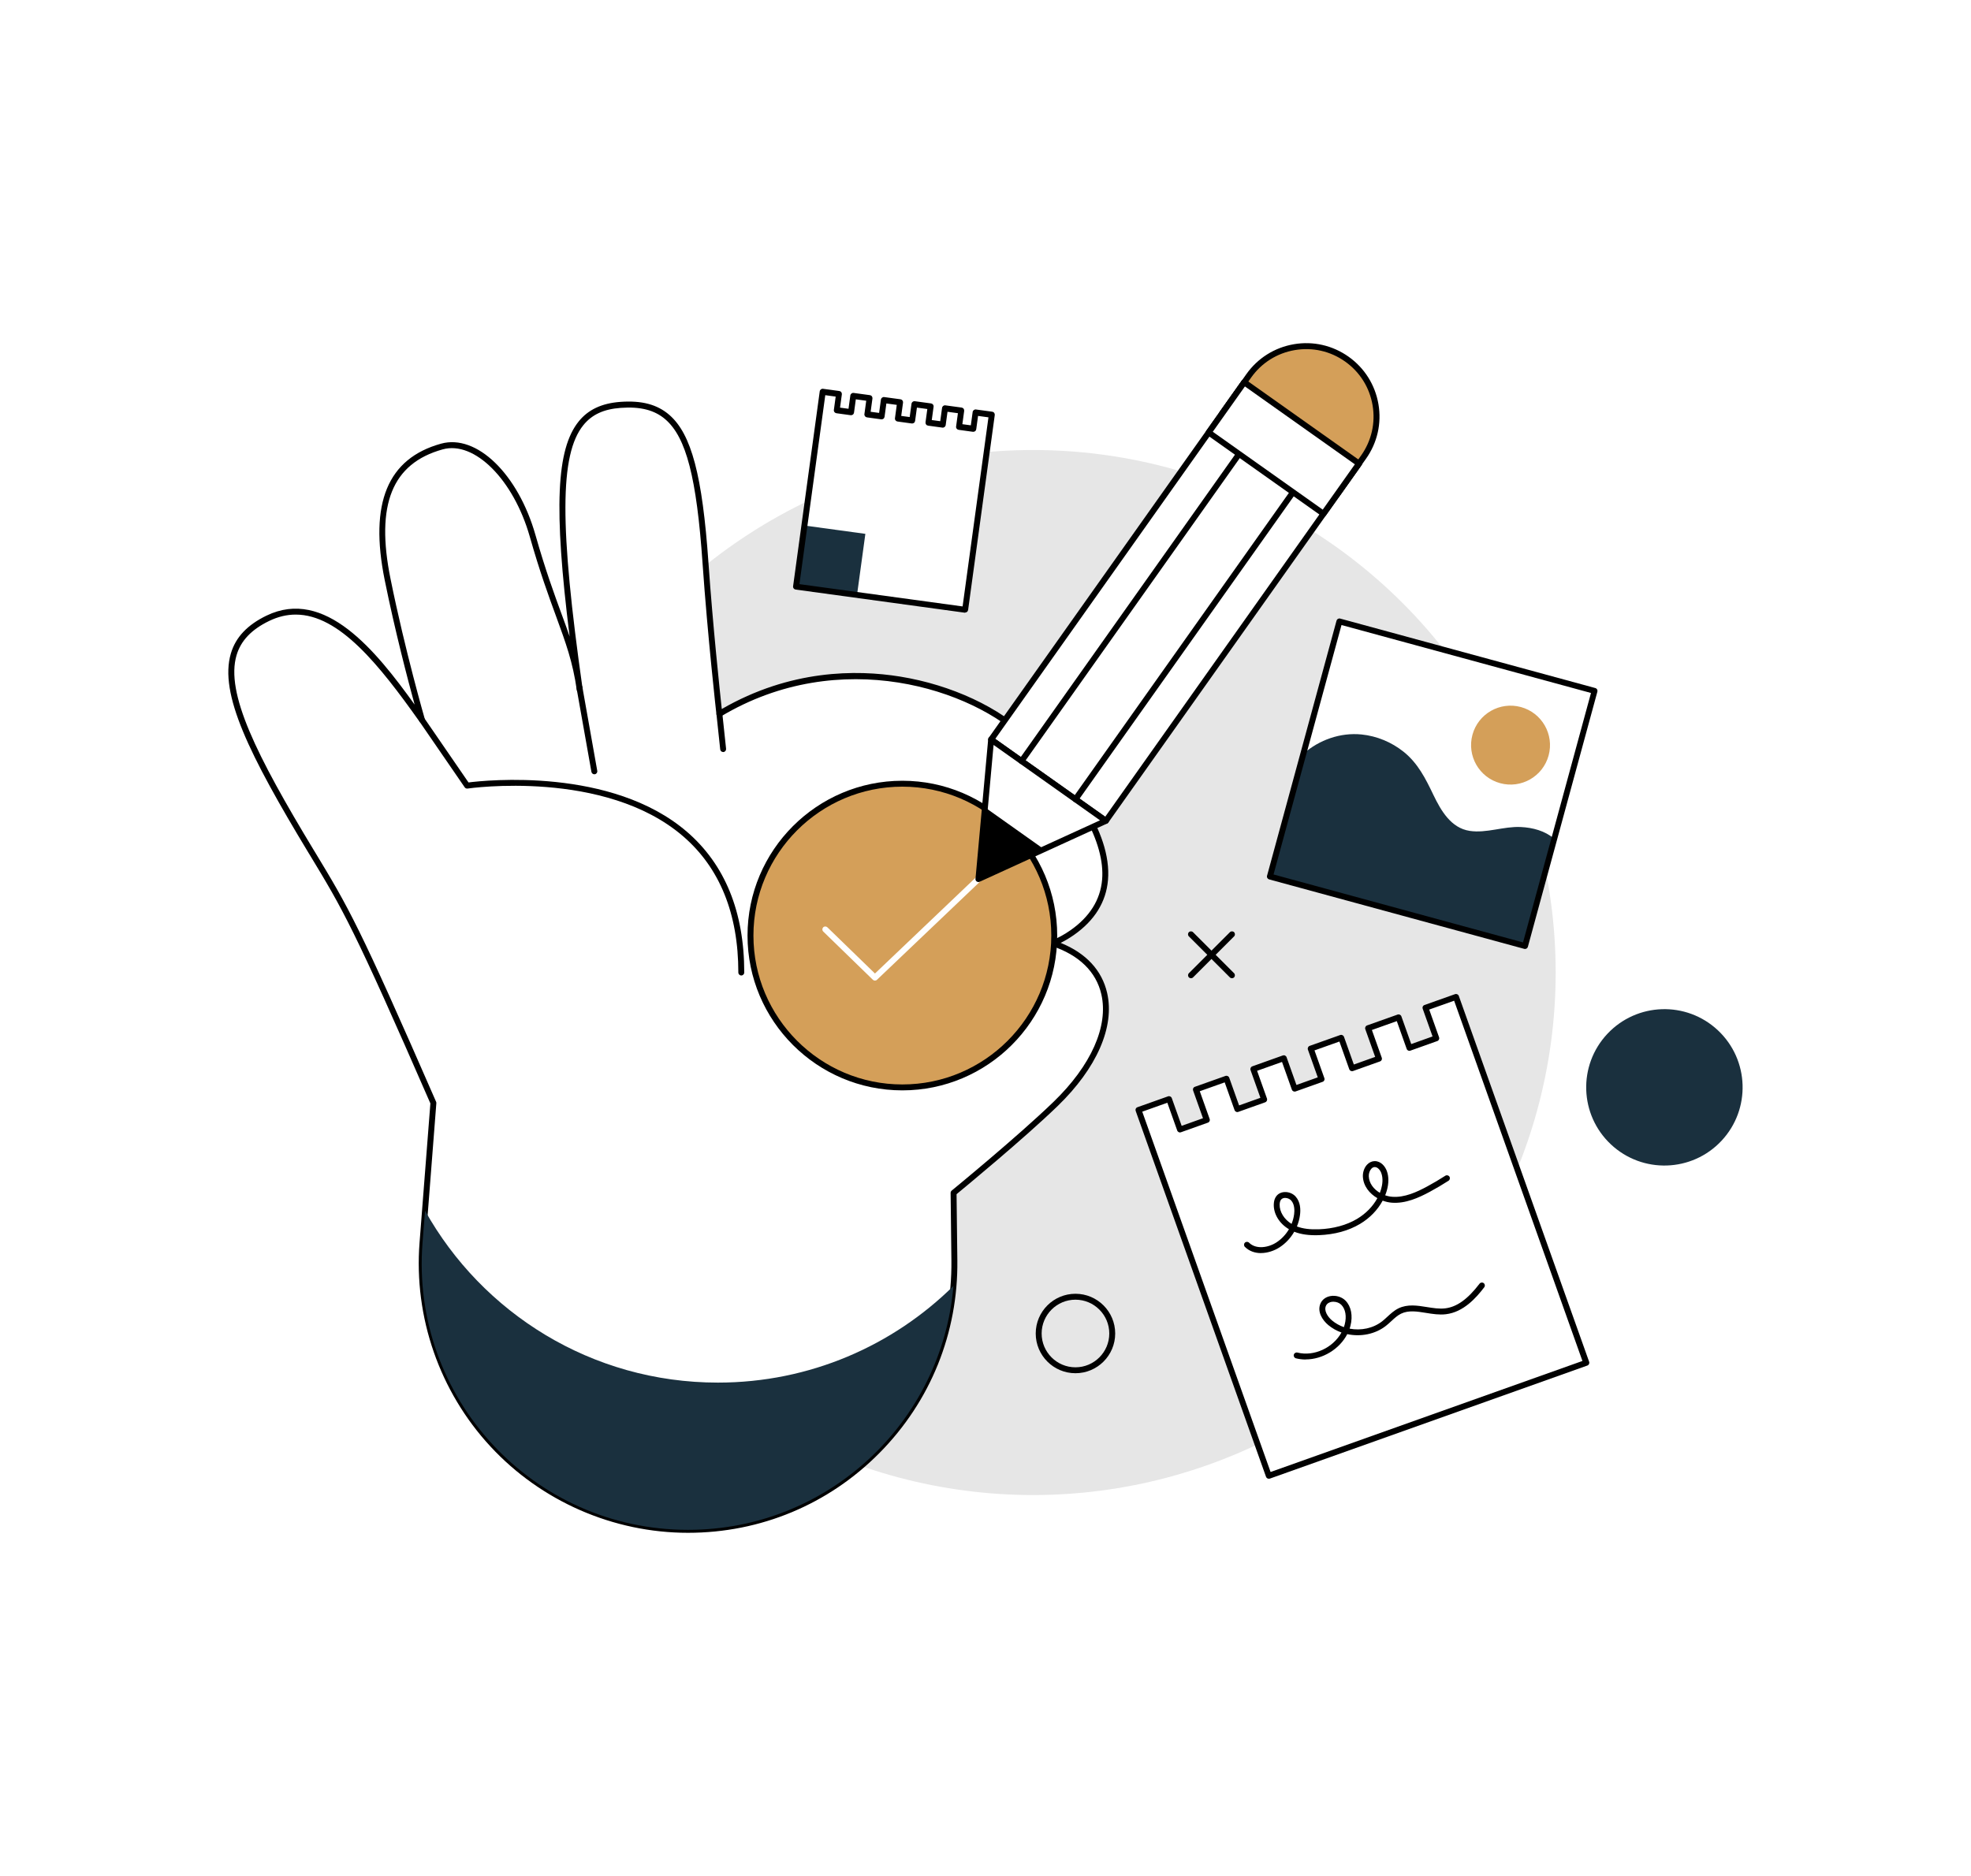 <?xml version="1.0" encoding="UTF-8"?><svg id="Layer_2" xmlns="http://www.w3.org/2000/svg" viewBox="0 0 500 476"><defs><style>.cls-1{fill:#d49f59;}.cls-1,.cls-2,.cls-3,.cls-4,.cls-5{stroke-width:0px;}.cls-2{fill:#000;}.cls-3{fill:#1a303e;}.cls-4{fill:#fff;}.cls-5{fill:#e6e6e6;}</style></defs><g id="Layer_1-2"><rect class="cls-4" width="500" height="476"/><circle class="cls-5" cx="262.06" cy="246.76" r="132.58"/><path class="cls-4" d="M267.07,239.3c1.58-.61,3.22-1.48,4.92-2.67,17.26-12.08,5.18-32.64-11.33-49.1-13.25-13.21-47.15-24.98-78.16-6.4,0,0-2.2-19.41-3.51-38.32-2.17-31.26-6.7-41.18-21.56-40.09-16.08,1.17-18.14,17.38-10.34,72.24-1.82-12.77-6.12-18.5-11.95-39-4.23-14.89-14.46-25.05-23.02-22.67-11.62,3.22-18.09,12.36-13.77,33.73,3.74,18.48,8.73,35.68,8.73,35.68-11.28-15.9-24.27-33.02-39.14-25.81-16.47,7.99-9.76,24.81,11.06,59.23,8.64,14.28,11.19,18.4,30.96,63.73l-2.76,35.52c-3.05,39.26,27.98,72.8,67.36,72.8s68-30.73,67.56-68.35l-.2-17.17s16.68-13.65,25.87-22.55c17.4-16.84,16.89-34.95-.71-40.8ZM219.17,263.19c-8.54,1.86-23.61-30.58-13.32-39.84,10.29-9.26,19.93-9.33,28.95-1.94,5.73,4.7,12.23,14.44,20.63,17.82-19.54,3.06-28.63,22.29-36.26,23.95Z"/><path class="cls-2" d="M174.54,388.92c-18.98,0-37.25-7.99-50.14-21.92-12.89-13.93-19.44-32.77-17.97-51.69l2.75-35.34c-19.53-44.79-22.12-49.06-30.65-63.15l-.2-.32c-15.14-25.03-22.78-40.52-19.76-50.7,1.21-4.1,4.16-7.23,9.02-9.59,14.79-7.17,27.73,8.83,37.59,22.57-1.7-6.22-4.97-18.66-7.59-31.61-3.95-19.52.73-30.84,14.3-34.6,9.02-2.5,19.54,7.68,23.95,23.19,2.52,8.88,4.81,15.1,6.64,20.1.74,2,1.41,3.84,2.02,5.63-4.09-32.75-3.35-47.55,2.31-54.57,2.41-2.99,5.85-4.6,10.54-4.95,5.43-.4,9.38.65,12.44,3.3,5.61,4.86,8.39,15.37,9.93,37.49,1.12,16.07,2.9,32.69,3.38,37.14,17.36-10.02,34.14-10.03,45.25-8.23,13.05,2.12,25.33,7.85,32.83,15.33,9.68,9.65,20.98,23.78,19.89,36.33-.48,5.55-3.4,10.24-8.66,13.92-1.11.77-2.23,1.44-3.34,1.99,6.42,2.59,10.48,6.96,11.79,12.71,1.96,8.61-2.62,19.07-12.56,28.69-8.46,8.19-23.42,20.53-25.64,22.36l.2,16.81c.21,18.4-6.79,35.73-19.72,48.82-12.93,13.08-30.19,20.29-48.58,20.29ZM75.02,155.94c-2.22,0-4.47.51-6.77,1.63-4.46,2.16-7.15,5-8.24,8.67-2.84,9.6,5.04,25.42,19.61,49.5l.2.32c8.58,14.18,11.17,18.46,30.81,63.5.05.11.07.24.06.36l-2.76,35.52c-1.46,18.78,4.78,36.73,17.57,50.56,12.79,13.82,30.21,21.44,49.04,21.44s34.87-7.05,47.52-19.84c12.65-12.8,19.5-29.75,19.29-47.75l-.2-17.17c0-.23.1-.44.27-.59.17-.14,16.76-13.73,25.83-22.51,9.56-9.25,13.98-19.2,12.14-27.28-1.31-5.73-5.65-9.97-12.56-12.27-.3-.1-.51-.38-.51-.69,0-.32.18-.6.48-.72,1.58-.61,3.18-1.48,4.76-2.59,4.88-3.42,7.58-7.73,8.02-12.82.81-9.34-6.1-21.81-19.46-35.13-13.28-13.24-47.02-24.4-77.25-6.29-.22.13-.49.14-.72.03-.23-.11-.38-.33-.41-.59-.02-.19-2.22-19.64-3.52-38.35-1.5-21.67-4.14-31.89-9.41-36.46-2.73-2.37-6.34-3.3-11.35-2.93-4.31.31-7.32,1.71-9.48,4.39-6.01,7.45-6.05,25.61-.17,67,.06.41-.23.79-.64.85-.41.06-.79-.23-.85-.64-1.02-7.15-2.8-12-5.25-18.7-1.84-5.02-4.13-11.27-6.67-20.21-4.11-14.46-14.03-24.4-22.1-22.16-12.84,3.56-17.05,14.01-13.23,32.86,3.69,18.24,8.66,35.45,8.71,35.62.1.35-.06.72-.39.88-.33.16-.73.06-.94-.24-10.22-14.41-20.36-27.2-31.43-27.2ZM218.43,264.02c-4.12,0-8.61-5.83-11.56-11.59-5.41-10.55-7.67-24.12-1.53-29.64,10.22-9.19,20.29-9.85,29.93-1.96,1.96,1.61,3.99,3.77,6.14,6.06,4.16,4.43,8.87,9.46,14.3,11.64.31.13.5.45.46.78-.04.34-.3.6-.63.66-11.96,1.87-19.83,9.82-26.15,16.21-3.9,3.94-6.99,7.06-10.07,7.73-.3.06-.6.1-.9.1ZM221.66,216.84c-4.99,0-10.07,2.35-15.31,7.07-5.58,5.02-3.29,17.8,1.86,27.84,3.6,7.03,7.94,11.33,10.8,10.71,2.65-.58,5.74-3.7,9.32-7.32,5.75-5.81,13.5-13.64,24.7-16.2-4.82-2.6-8.99-7.04-12.71-11.01-2.11-2.25-4.11-4.38-5.99-5.93-4.19-3.44-8.4-5.16-12.67-5.16Z"/><path class="cls-3" d="M182.12,350.81c-32.11,0-59.81-17.71-74.3-43.62l-.64,8.18c-3.05,39.26,27.98,72.8,67.36,72.8,35.44,0,64.44-27.27,67.32-61.88-15.36,15.15-36.44,24.52-59.75,24.52Z"/><path class="cls-2" d="M188.05,247.51c-.41,0-.75-.34-.75-.75,0-14.93-4.72-26.57-14.02-34.58-19.85-17.1-54.33-12.15-54.67-12.1-.28.04-.57-.08-.73-.32l-11.43-16.63c-.23-.34-.15-.81.19-1.04.34-.23.81-.15,1.04.19l11.17,16.25c4.25-.54,36.3-3.93,55.4,12.51,9.65,8.31,14.55,20.33,14.55,35.72,0,.41-.34.75-.75.75Z"/><path class="cls-2" d="M150.77,196.46c-.36,0-.67-.26-.74-.62l-3.78-21.28c-.07-.41.2-.8.61-.87.41-.07.8.2.87.61l3.78,21.28c.07.41-.2.8-.61.87-.04,0-.09.01-.13.01Z"/><path class="cls-2" d="M183.44,190.81c-.38,0-.7-.29-.74-.67l-.95-8.94c-.04-.41.25-.78.67-.82.41-.04.78.25.82.67l.95,8.94c.04.41-.25.78-.67.83-.03,0-.05,0-.08,0Z"/><path class="cls-2" d="M267.07,240.05s-11.64-.06-11.64-.06c-.41,0-.75-.34-.75-.75,0-.41.34-.75.75-.75,0,0,11.64.06,11.64.06.41,0,.75.34.75.75,0,.41-.34.75-.75.75Z"/><circle class="cls-1" cx="228.91" cy="237.38" r="38.53"/><path class="cls-2" d="M228.91,276.66c-21.66,0-39.28-17.62-39.28-39.28s17.62-39.28,39.28-39.28,39.28,17.62,39.28,39.28-17.62,39.28-39.28,39.28ZM228.91,199.6c-20.83,0-37.78,16.95-37.78,37.78s16.95,37.78,37.78,37.78,37.78-16.95,37.78-37.78-16.95-37.78-37.78-37.78Z"/><path class="cls-4" d="M221.95,248.81c-.19,0-.38-.07-.52-.21l-12.59-12.24c-.3-.29-.3-.76-.02-1.06.29-.3.76-.3,1.06-.02l12.08,11.73,25.73-24.51c.3-.29.77-.27,1.06.03.29.3.27.77-.03,1.06l-26.25,25.01c-.14.14-.33.21-.52.21Z"/><rect class="cls-4" x="242.55" y="134.79" width="111.08" height="35.68" transform="translate(1.23 307.64) rotate(-54.69)"/><path class="cls-2" d="M280.54,209.02c-.15,0-.31-.05-.43-.14l-29.12-20.63c-.16-.12-.27-.29-.31-.49-.03-.2.01-.4.13-.56l64.21-90.64c.12-.16.29-.27.49-.31.19-.03.4.01.56.13l29.12,20.63c.34.24.42.71.18,1.05l-64.21,90.64c-.11.16-.29.27-.49.31-.04,0-.08.01-.13.01ZM252.47,187.47l27.9,19.76,63.34-89.42-27.89-19.76-63.34,89.42Z"/><polygon class="cls-4" points="280.54 208.27 248.2 223.05 251.42 187.64 280.54 208.27"/><path class="cls-2" d="M248.2,223.8c-.15,0-.3-.05-.43-.14-.22-.15-.34-.41-.31-.68l3.22-35.41c.02-.27.19-.5.43-.61.24-.11.53-.09.75.07l29.12,20.63c.22.16.34.42.31.68-.02.27-.19.5-.43.61l-32.34,14.78c-.1.05-.21.07-.31.07ZM252.05,189.01l-2.98,32.83,29.98-13.7-26.99-19.12Z"/><polygon class="cls-2" points="248.2 223.05 249.86 204.85 264.82 215.46 248.2 223.05 248.2 223.05"/><path class="cls-2" d="M272.82,203.55c-.15,0-.3-.04-.43-.14-.34-.24-.42-.71-.18-1.05l58.6-82.73c.24-.34.71-.42,1.05-.18.34.24.42.71.18,1.05l-58.6,82.73c-.15.21-.38.32-.61.32Z"/><path class="cls-2" d="M259.14,193.86c-.15,0-.3-.04-.43-.14-.34-.24-.42-.71-.18-1.05l58.6-82.73c.24-.34.71-.42,1.04-.18.34.24.42.71.18,1.05l-58.6,82.73c-.15.21-.38.32-.61.32Z"/><path class="cls-1" d="M339.14,125.54l6.77-9.55c5.7-8.04,3.8-19.18-4.25-24.87-8.04-5.7-19.18-3.8-24.87,4.25l-6.77,9.55,29.12,20.63Z"/><path class="cls-2" d="M339.14,126.29c-.15,0-.31-.05-.43-.14l-29.12-20.63c-.34-.24-.42-.71-.18-1.05l6.77-9.55c2.87-4.05,7.15-6.74,12.04-7.58,4.9-.84,9.82.29,13.88,3.16,4.05,2.87,6.74,7.15,7.58,12.04.84,4.9-.29,9.82-3.16,13.87l-6.77,9.55c-.11.16-.29.27-.49.31-.04,0-.08.01-.13.01ZM311.07,104.74l27.89,19.76,6.33-8.94c2.64-3.73,3.67-8.26,2.9-12.76-.77-4.5-3.24-8.43-6.97-11.07-3.73-2.64-8.26-3.67-12.76-2.9-4.5.77-8.43,3.24-11.07,6.97l-6.33,8.94Z"/><rect class="cls-4" x="307.84" y="105.88" width="35.68" height="15.6" transform="translate(525.73 394.7) rotate(-144.69)"/><path class="cls-2" d="M335.73,131.11c-.15,0-.31-.05-.43-.14l-29.12-20.63c-.34-.24-.42-.71-.18-1.05l9.02-12.73c.12-.16.29-.27.49-.31.19-.03.4.01.56.13l29.12,20.63c.34.24.42.71.18,1.05l-9.02,12.73c-.11.16-.29.27-.49.31-.04,0-.08.01-.13.01ZM307.66,109.55l27.89,19.76,8.15-11.5-27.89-19.76-8.15,11.5Z"/><polygon class="cls-4" points="361.6 255.71 364.35 263.44 357.53 265.87 354.78 258.14 347.04 260.89 349.8 268.63 342.98 271.06 340.22 263.32 332.48 266.08 335.24 273.81 328.42 276.24 325.66 268.51 317.93 271.26 320.68 279 313.86 281.43 311.11 273.69 303.37 276.45 306.13 284.18 299.3 286.61 296.55 278.88 288.81 281.63 291.57 289.37 321.87 374.45 402.39 345.77 372.09 260.69 369.34 252.95 361.6 255.71"/><path class="cls-2" d="M321.87,375.2c-.31,0-.6-.19-.71-.5l-33.06-92.82c-.07-.19-.06-.39.03-.57.08-.18.24-.32.43-.38l7.74-2.75c.39-.14.82.06.96.45l2.5,7.03,5.41-1.93-2.5-7.03c-.07-.19-.06-.39.03-.57.08-.18.24-.32.43-.38l7.74-2.75c.39-.14.82.06.96.45l2.5,7.03,5.41-1.93-2.5-7.03c-.14-.39.06-.82.45-.96l7.74-2.76c.19-.07.39-.06.57.03.18.09.32.24.38.43l2.5,7.03,5.41-1.93-2.5-7.03c-.14-.39.06-.82.45-.96l7.74-2.75c.39-.14.82.07.96.45l2.5,7.03,5.41-1.93-2.5-7.03c-.14-.39.06-.82.45-.96l7.74-2.75c.39-.14.82.06.96.45l2.5,7.03,5.41-1.93-2.5-7.03c-.07-.19-.06-.39.03-.57.08-.18.24-.32.43-.38l7.74-2.75c.39-.14.82.06.96.45l33.06,92.82c.14.39-.06.82-.45.96l-80.52,28.68c-.08.03-.17.04-.25.04ZM289.77,282.08l32.55,91.41,79.11-28.17-32.55-91.41-6.32,2.25,2.5,7.03c.14.39-.06.82-.45.96l-6.82,2.43c-.19.07-.39.06-.57-.03-.18-.08-.32-.24-.38-.43l-2.5-7.03-6.32,2.25,2.5,7.03c.07.19.06.39-.03.57-.08.18-.24.32-.43.38l-6.82,2.43c-.39.14-.82-.06-.96-.45l-2.5-7.03-6.32,2.25,2.5,7.03c.07.19.06.39-.03.57-.08.18-.24.32-.43.38l-6.82,2.43c-.39.14-.82-.06-.96-.45l-2.5-7.03-6.32,2.25,2.5,7.03c.14.39-.06.82-.45.96l-6.82,2.43c-.19.07-.39.06-.57-.03-.18-.09-.32-.24-.38-.43l-2.5-7.03-6.32,2.25,2.5,7.03c.07.19.06.39-.03.57-.08.18-.24.32-.43.38l-6.82,2.43c-.19.07-.39.06-.57-.03-.18-.09-.32-.24-.38-.43l-2.5-7.03-6.32,2.25Z"/><rect class="cls-4" x="329.78" y="165.31" width="67.09" height="67.09" transform="translate(75.98 497.16) rotate(-74.76)"/><path class="cls-3" d="M394.19,213.22l.06-.42c-2.33-1.99-5.43-2.82-8.49-2.96-4.32-.2-8.68,1.63-12.95.98-4.71-.72-7.26-5.12-9.17-9.09-2-4.17-3.94-8.08-7.6-11-3.05-2.43-6.77-3.98-10.64-4.37-5.37-.54-10.72,1.36-14.75,4.88l-8.49,31.19,64.73,17.63,7.31-26.82Z"/><path class="cls-2" d="M386.88,240.79c-.06,0-.13,0-.2-.03l-64.73-17.63c-.4-.11-.64-.52-.53-.92l17.63-64.73c.11-.4.52-.64.92-.53l64.73,17.63c.19.05.35.18.45.35.1.17.12.38.07.57l-17.63,64.73c-.09.33-.39.55-.72.55ZM323.07,221.88l63.29,17.24,17.24-63.29-63.29-17.24-17.24,63.29Z"/><path class="cls-1" d="M392.85,191.69c-1.45,5.33-6.95,8.48-12.29,7.03-5.33-1.45-8.48-6.95-7.03-12.29,1.45-5.33,6.95-8.48,12.29-7.03,5.33,1.45,8.48,6.95,7.03,12.29Z"/><path class="cls-2" d="M319.89,317.95c-1.51,0-2.97-.47-4.09-1.58-.29-.29-.29-.77,0-1.06.29-.29.77-.29,1.06,0,1.77,1.76,4.91,1.27,6.97-.09,1.29-.85,2.37-2,3.15-3.33-2.43-1.42-3.93-3.88-3.85-6.33.03-.82.23-1.5.62-2.02.48-.66,1.24-1.04,2.13-1.08,1.05-.05,2.13.39,2.8,1.15,1.24,1.39,1.28,3.31,1.1,4.68-.13,1-.4,1.97-.78,2.9,1.5.57,3.33.8,5.54.72,3.69-.14,7.05-1.05,9.71-2.64,2.23-1.33,4.02-3.17,5.16-5.26-2.01-1.16-3.58-3.1-3.68-5.5-.04-1.12.37-2.28,1.09-3.03.54-.56,1.2-.86,1.92-.87,1.58,0,2.64,1.34,3.06,2.49.53,1.42.53,3.15,0,4.99-.11.4-.25.8-.41,1.19.59.21,1.2.34,1.79.38,3.1.24,6.2-1.18,8.83-2.6,1.57-.85,3.14-1.77,4.64-2.74.35-.22.81-.12,1.04.23.22.35.12.81-.23,1.04-1.53.99-3.13,1.93-4.74,2.8-2.82,1.52-6.16,3.04-9.66,2.77-.77-.06-1.55-.24-2.31-.52-1.26,2.35-3.26,4.43-5.75,5.91-2.92,1.74-6.42,2.69-10.42,2.85-2.48.09-4.54-.19-6.26-.87-.9,1.57-2.16,2.94-3.68,3.93-1.37.9-3.1,1.48-4.76,1.48ZM326.03,303.95s-.06,0-.09,0c-.3.01-.72.11-.99.47-.2.27-.31.67-.33,1.18-.06,1.85,1.14,3.8,3.02,4.94.32-.78.54-1.61.65-2.44.11-.87.17-2.47-.74-3.49-.36-.4-.95-.66-1.52-.66ZM348.75,296.12c-.32,0-.6.14-.85.4-.43.45-.7,1.23-.67,1.93.07,1.81,1.26,3.29,2.81,4.21.13-.32.23-.65.33-.97.3-1.07.56-2.64.03-4.06-.27-.73-.9-1.51-1.64-1.51Z"/><path class="cls-2" d="M331.21,344.95c-.82,0-1.65-.1-2.45-.3-.4-.1-.65-.51-.55-.91.1-.4.51-.65.91-.55,4.28,1.07,9.08-1.27,11.18-5.09-1.21-.43-2.34-1.06-3.34-1.89-1.5-1.25-2.91-3.44-1.96-5.52.44-.97,1.36-1.64,2.53-1.84,1.38-.24,2.88.22,3.8,1.16,1.43,1.46,1.9,3.85,1.25,6.39-.06.24-.13.48-.21.72,2.88.55,5.99-.07,8.3-1.9.43-.34.84-.72,1.27-1.12.85-.78,1.72-1.59,2.82-2.13,2.3-1.12,4.8-.72,7.21-.33,1.55.25,3.16.51,4.64.33,2.96-.35,5.73-2.34,8.72-6.26.25-.33.72-.39,1.05-.14.33.25.39.72.14,1.05-2.04,2.69-5.28,6.32-9.73,6.84-1.69.2-3.4-.07-5.05-.34-2.28-.37-4.44-.71-6.32.2-.9.44-1.66,1.14-2.46,1.88-.43.4-.88.81-1.36,1.19-2.73,2.16-6.45,2.85-9.83,2.12-1.97,3.82-6.26,6.42-10.56,6.42ZM338.28,330.28c-.16,0-.33.01-.49.04-.39.07-1.1.29-1.42.99-.56,1.22.38,2.76,1.56,3.75.89.74,1.91,1.3,2.99,1.68.08-.23.15-.47.21-.7.52-2.03.2-3.89-.87-4.97-.48-.49-1.23-.78-1.99-.78Z"/><polygon class="cls-4" points="247.48 104.69 246.91 108.81 243.28 108.31 243.84 104.19 239.72 103.63 239.16 107.75 235.52 107.25 236.09 103.13 231.96 102.57 231.4 106.69 227.77 106.19 228.33 102.07 224.21 101.51 223.64 105.63 220.01 105.13 220.57 101.01 216.45 100.45 215.89 104.57 212.25 104.07 212.81 99.95 208.69 99.38 208.13 103.51 201.93 148.85 244.84 154.71 251.04 109.37 251.6 105.25 247.48 104.69"/><rect class="cls-3" x="202.92" y="134.35" width="15.63" height="15.63" transform="translate(41.34 331.69) rotate(-82.22)"/><path class="cls-2" d="M244.84,155.46s-.07,0-.1,0l-42.91-5.87c-.41-.06-.7-.43-.64-.84l6.76-49.46c.06-.41.44-.7.84-.64l4.12.56c.2.03.38.13.5.29s.17.36.15.55l-.46,3.38,2.15.29.46-3.38c.06-.41.44-.7.84-.64l4.12.56c.2.03.38.13.5.29.12.16.17.36.15.55l-.46,3.38,2.15.29.46-3.38c.06-.41.44-.7.84-.64l4.12.56c.2.03.38.13.5.29.12.16.17.36.15.55l-.46,3.38,2.15.29.46-3.38c.06-.41.44-.7.84-.64l4.12.56c.41.06.7.43.64.84l-.46,3.38,2.15.29.46-3.38c.06-.41.44-.7.84-.64l4.12.56c.2.03.38.13.5.29.12.16.17.36.15.55l-.46,3.38,2.15.29.46-3.38c.06-.41.44-.7.84-.64l4.12.56c.2.03.38.13.5.29.12.16.17.36.15.55l-6.76,49.46c-.03.2-.13.38-.29.5-.13.1-.29.15-.45.15ZM202.77,148.21l41.42,5.66,6.56-47.98-2.64-.36-.46,3.38c-.03.2-.13.38-.29.5-.16.12-.36.17-.55.15l-3.63-.5c-.41-.06-.7-.43-.64-.84l.46-3.38-2.64-.36-.46,3.38c-.06.41-.44.7-.84.64l-3.63-.5c-.2-.03-.38-.13-.5-.29-.12-.16-.17-.36-.15-.55l.46-3.38-2.64-.36-.46,3.38c-.03.2-.13.38-.29.5-.16.12-.36.17-.55.15l-3.63-.5c-.41-.06-.7-.43-.64-.84l.46-3.38-2.64-.36-.46,3.38c-.03.2-.13.38-.29.5-.16.12-.36.17-.55.15l-3.63-.5c-.41-.06-.7-.43-.64-.84l.46-3.38-2.64-.36-.46,3.38c-.03.2-.13.38-.29.5-.16.12-.36.17-.55.15l-3.63-.5c-.41-.06-.7-.43-.64-.84l.46-3.38-2.64-.36-6.56,47.98Z"/><circle class="cls-3" cx="422.23" cy="275.91" r="19.84" transform="translate(-67.88 395.07) rotate(-46.83)"/><path class="cls-2" d="M312.52,248.21c-.19,0-.38-.07-.53-.22l-10.4-10.4c-.29-.29-.29-.77,0-1.06.29-.29.77-.29,1.06,0l10.4,10.4c.29.29.29.77,0,1.06-.15.15-.34.22-.53.22Z"/><path class="cls-2" d="M302.13,248.21c-.19,0-.38-.07-.53-.22-.29-.29-.29-.77,0-1.06l10.4-10.4c.29-.29.77-.29,1.06,0,.29.29.29.77,0,1.06l-10.4,10.4c-.15.15-.34.22-.53.22Z"/><path class="cls-2" d="M272.82,348.43c-5.56,0-10.08-4.52-10.08-10.08s4.52-10.08,10.08-10.08,10.08,4.52,10.08,10.08-4.52,10.08-10.08,10.08ZM272.82,329.77c-4.73,0-8.58,3.85-8.58,8.58s3.85,8.58,8.58,8.58,8.58-3.85,8.58-8.58-3.85-8.58-8.58-8.58Z"/></g></svg>